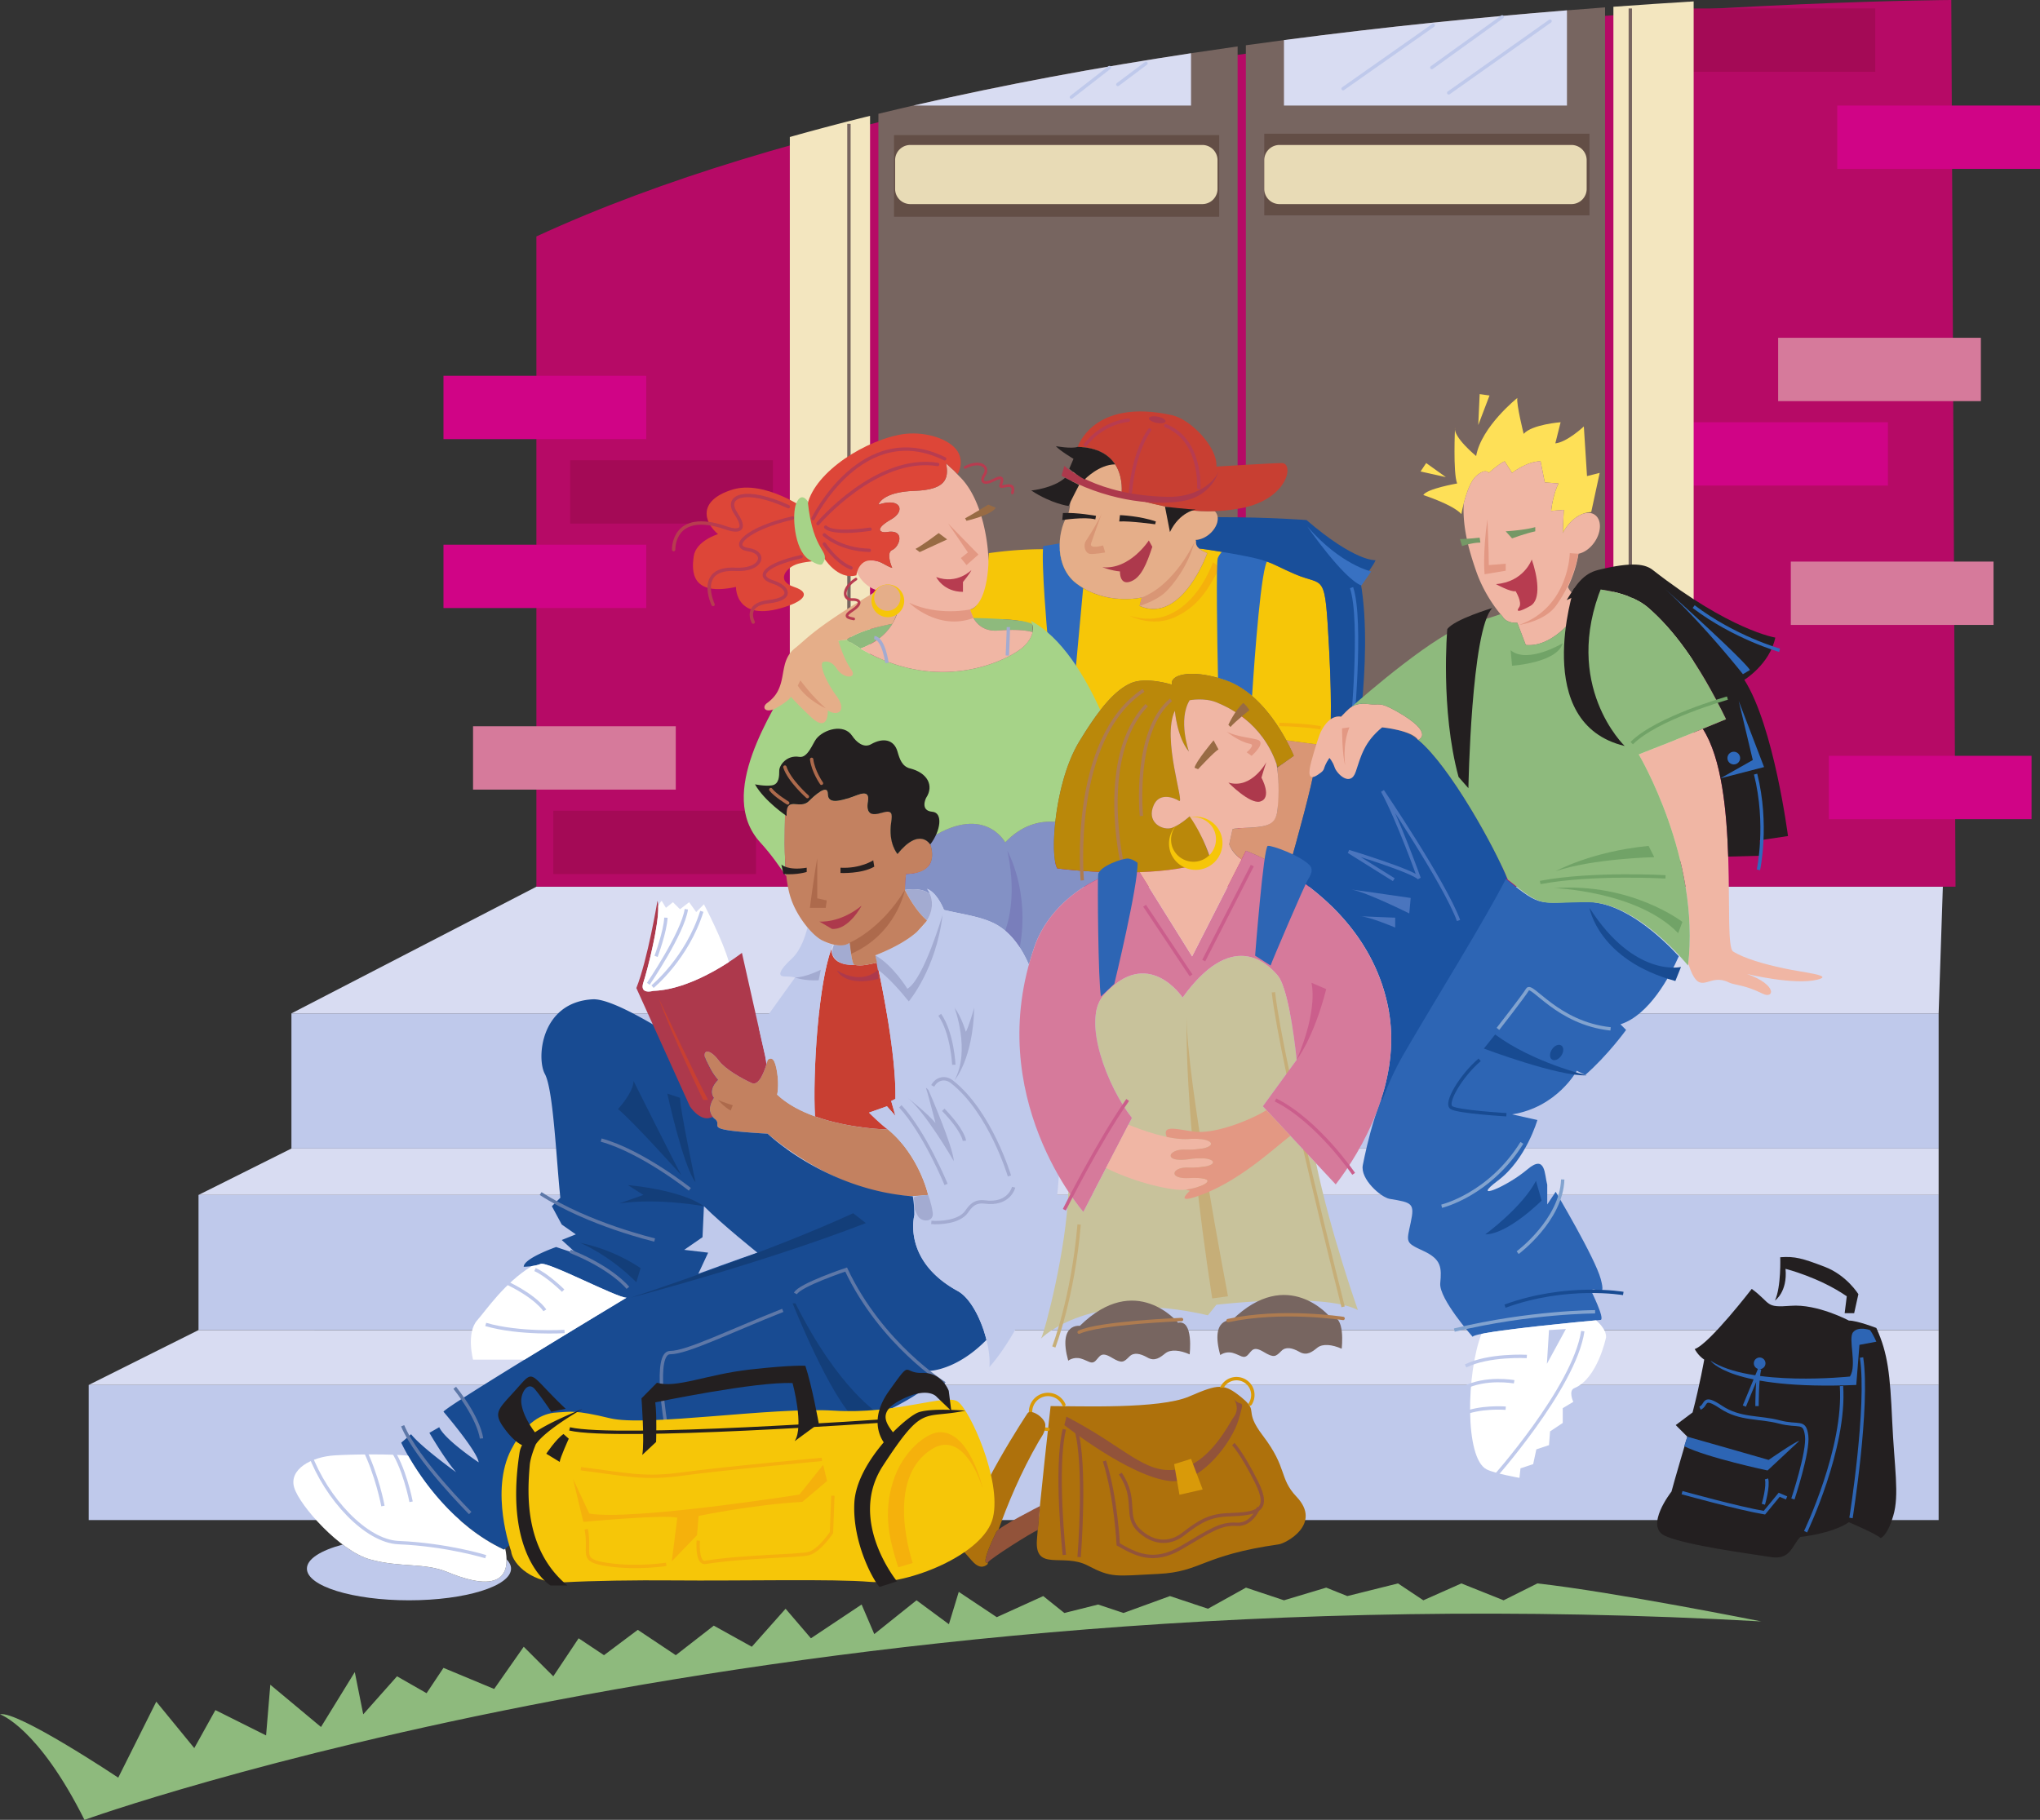 <svg xmlns="http://www.w3.org/2000/svg" width="576" height="513.984"><rect width="100%" height="100%" fill="#333333" stroke="none"/><path fill="#bfc9eb" d="M547.379 324.375H82.285v-38.164H547.38v38.164m-.001 51.277H56.05v-38.164h491.328v38.164m.001 53.664H25.043v-38.164h522.336v38.164"/><path fill="#d8dcf2" d="M151.453 250.434H548.57l-1.191 35.777H82.285l69.168-35.777m-69.168 73.941-26.234 13.113h491.328v-13.113H82.285M56.05 375.652l-31.007 15.5h522.336v-15.5H56.05"/><path fill="#b60a66" d="M552.148 250.434H151.453V66.78C293.367 1.191 550.953 0 550.953 0l1.195 250.434"/><path fill="#d67a9b" d="M562.883 176.496H505.64V158.61h57.242v17.887m-3.577-63.204h-57.242v-17.89h57.242v17.89"/><path fill="#a40a56" d="M529.488 20.273h-57.242V2.387h57.242v17.886"/><path fill="#d00486" d="M576 47.7h-57.242V29.811H576V47.7m-42.934 89.44h-57.242v-17.886h57.242v17.887m40.547 94.214h-57.242v-17.89h57.242v17.89M182.46 124.023h-57.24v-17.886h57.242v17.886m-.002 47.704h-57.24V153.84h57.242v17.887"/><path fill="#a40a56" d="M218.234 147.875h-57.242v-17.887h57.242v17.887"/><path fill="#d67a9b" d="M190.809 223.008h-57.243v-17.89h57.243v17.89"/><path fill="#a40a56" d="M213.465 246.855h-57.242V228.97h57.242v17.886"/><path fill="#f3e6bf" d="M245.664 32.719a718.34 718.34 0 0 0-22.656 5.976v204.586h22.656V32.72"/><path fill="none" stroke="#776560" stroke-width=".95" d="M239.7 34.98v208.301"/><path fill="#f3e6bf" d="M478.21.395c-7.175.437-14.745.937-22.66 1.515v241.371h22.66V.395"/><path fill="none" stroke="#776560" stroke-width=".95" d="M460.32 2.387v248.047"/><path fill="#776560" d="M453.195 2.086C423.015 4.332 388.094 7.71 351.77 12.78v231.99h101.425V2.086"/><path fill="#d8dcf2" d="M362.531 11.324v18.488h79.903V2.918c-24.497 1.977-51.664 4.687-79.903 8.406"/><path fill="none" stroke="#bfc9eb" stroke-linecap="round" stroke-width=".95" d="M404.672 7.156 379.23 25.043M424.148 4.77l-19.875 14.312m33.391-13.117-28.621 20.27"/><path fill="#634e46" d="M448.793 60.82h-91.824V37.766h91.824V60.82"/><path fill="#e8dbb6" d="M448 53.348a4.293 4.293 0 0 1-4.293 4.293h-82.445a4.293 4.293 0 0 1-4.293-4.293v-8.11a4.293 4.293 0 0 1 4.293-4.293h82.445A4.293 4.293 0 0 1 448 45.238v8.11"/><path fill="#776560" d="M349.445 13.11c-33.554 4.742-68.234 10.937-101.425 19.03v211.438h101.425V13.11"/><path fill="#d8dcf2" d="M336.297 15.035c-26.067 3.957-52.594 8.824-78.399 14.777h78.399V15.035"/><path fill="none" stroke="#bfc9eb" stroke-linecap="round" stroke-width=".95" d="m323.578 17.887-7.95 5.965m-2.386-4.77-10.734 8.348"/><path fill="#634e46" d="M344.246 61.219h-91.824V38.16h91.824v23.06"/><path fill="#e8dbb6" d="M343.77 53.348a4.292 4.292 0 0 1-4.29 4.293h-82.449a4.293 4.293 0 0 1-4.293-4.293v-8.11a4.293 4.293 0 0 1 4.293-4.293h82.45a4.292 4.292 0 0 1 4.289 4.293v8.11"/><path fill="#8eba7d" d="M497.29 457.938c-275.478-15.504-473.438 56.046-473.438 56.046C10.73 487.754 0 484.176 0 484.176c4.77-1.196 33.39 17.883 33.39 17.883l10.735-21.461 10.73 13.117 5.965-10.735 14.309 7.157 1.195-14.313 14.309 11.93 9.539-15.504 2.387 11.926 9.539-10.735 8.347 4.77 4.774-7.152 14.308 5.96 8.348-11.925 8.348 8.347 7.156-10.734 7.156 4.77 9.54-7.157 10.734 7.157 10.73-8.344 10.734 5.96 9.54-10.734 7.156 8.348 14.308-9.539 3.578 8.348 11.926-9.543 9.145 6.757 2.781-9.14 10.734 7.152 13.118-5.96 5.96 4.773 9.543-2.387 7.157 2.387 13.117-4.774 10.73 3.578 10.735-5.964 10.73 3.578 11.93-3.578 5.96 2.386 14.31-3.574 7.156 4.766 10.734-4.766 11.926 4.766 9.539-4.766c21.465 2.383 63.203 10.73 63.203 10.73"/><path fill="#231f20" d="M501.168 367.305c1.789-3.875 1.488-12.223 1.488-12.223 4.176-.3 6.262.297 12.524 2.684 6.261 2.382 9.539 7.75 9.539 7.75l-1.192 5.367h-2.683l.597-4.77c-7.754-5.367-17.293-7.754-17.293-7.754.594 6.559-2.98 8.946-2.98 8.946"/><path fill="#231f20" d="M494.61 364.023c5.66 4.176 3.577 5.368 11.03 4.774 7.454-.598 16.395 4.172 16.395 4.172 2.387 0 7.754 2.09 7.754 2.09 3.277 7.152 3.875 13.117 4.473 26.234.593 13.117 2.086 20.871.297 26.832-1.79 5.96-3.579 6.262-3.579 6.262-1.19-1.196-8.945-4.473-8.945-4.473-4.77 3.277-13.715 4.172-13.715 4.172-2.382 2.387-2.68 6.559-8.343 5.668-5.668-.899-23.852-3.281-29.817-5.965-5.96-2.684 1.79-12.523 1.79-12.523.597-2.383 4.472-15.5 4.472-15.5l-3.277-3.282 4.765-3.578c2.09-8.05 3.281-14.906 3.281-14.906-1.789-1.191-2.683-2.98-2.683-2.98 4.176-1.493 16.101-16.997 16.101-16.997"/><path fill="#2d65b4" d="M482.98 384.297c11.329 7.453 39.356 4.473 39.356 4.473 2.086-3.278-.598-10.73.894-12.52 1.489-1.79 4.77-.598 4.77-.598.895 1.192 1.79 3.282 1.79 3.282l-4.77.89-.899 11.328c-35.773 1.493-41.14-6.855-41.14-6.855"/><path fill="#2d65b4" d="M498.484 385.043a1.64 1.64 0 1 1-3.28 0 1.64 1.64 0 0 1 3.28 0"/><path fill="none" stroke="#2d65b4" stroke-width=".95" d="m492.52 397.117 4.324-10.433c-.746 2.382-.746 10.433-.746 10.433m29.515-13.715c2.086 13.715-2.98 45.32-2.98 45.32m-2.683-37.269c1.19 17.59-10.138 41.145-10.138 41.145M480 397.715c2.086-.895.598-3.875 5.96-.297 5.368 3.574 10.735 2.68 16.4 4.172 5.663 1.492 7.156-.598 7.75 3.879.597 4.469-3.876 17.883-3.876 17.883m-1.789-.297-2.086-.89-4.171 5.065c-7.157-1.19-23.258-5.667-23.258-5.667"/><path fill="none" stroke="#2d65b4" stroke-width=".95" d="M498.781 417.688c.598 2.09-.894 7.16-.894 7.16"/><path fill="#2d65b4" d="M475.527 408.445c6.559 3.282 23.551 6.86 23.551 6.86l8.945-8.348c-.894 0-8.644 5.367-8.644 5.367-.895-.3-22.957-6.558-22.957-6.558l-.895 2.68"/><path fill="#ae710c" d="M296.645 397.117c8.05 0 30.707.895 39.054-2.683 8.352-3.579 9.84-3.875 14.91.296 5.067 4.176.297 3.282 5.961 10.739 7.075 9.3 4.473 11.922 9.54 17.289 7.245 7.668-2.981 13.117-5.067 13.418-21.77 3.105-21.766 7.75-33.984 8.344-12.227.597-13.122 1.195-19.98-2.383-6.856-3.578-14.903 1.789-14.31-7.157.598-8.94 3.876-37.863 3.876-37.863"/><path fill="none" stroke="#d99a09" stroke-linecap="round" stroke-width=".95" d="M295.898 403.676a4.92 4.92 0 0 1-4.918-4.918 4.92 4.92 0 0 1 9.41-2.012m44.872-5.289a4.617 4.617 0 0 1 6.398-1.332 4.616 4.616 0 0 1 1.332 6.395"/><path fill="#92533a" d="M301.117 400.098c16.695 8.648 22.063 16.398 31.305 14.91 9.242-1.492 14.746-13.293 15.8-14.61 2.387-2.98-.296-5.964-.296-5.964 2.387 3.875 3.875-.594 1.789 6.558-1.723 5.899-10.363 18.242-19.38 17.297-11.327-1.195-29.815-15.805-29.815-15.805l.597-2.386"/><path fill="none" stroke="#92533a" stroke-width=".95" d="M303.8 403.676c2.981 10.137.895 36.078.895 36.078m-4.175-36.078c-2.68 11.031 0 35.48 0 35.48m11.332-26.535c3.28 10.434 3.875 23.555 3.875 23.555 4.77 2.68 9.84 5.664 17.886.89 8.051-4.765 11.032-6.855 15.504-6.558 4.473.3 6.262-4.77 6.262-4.77"/><path fill="none" stroke="#92533a" stroke-width=".95" d="M316.32 416.2c5.07 7.452.899 11.925 5.368 16.1 3.714 3.462 8.347 4.173 12.523.891 4.55-3.578 7.457-5.18 12.52-5.367 8.05-.297 12.226-.89 8.05-9.242-4.172-8.348-6.558-10.73-6.558-10.73"/><path fill="#d99a09" d="m331.527 413.516 4.77-1.493 3.281 8.649-6.558 1.492-1.493-8.648"/><path fill="#92533a" d="M278.957 441.242c.895-1.191 12.023-8.25 14.11-9.144l.597-6.754s-11.676 5.91-12.324 7.254c-5.067 10.535-2.383 8.644-2.383 8.644"/><path fill="#ae710c" d="M278.957 441.242s-2.684 1.89 2.383-8.644c.074-.153.293-.364.61-.618 2.39-6.718 6.171-16.015 11.417-25.023.75-1.289 1.79-2.387 1.79-4.473s-4.177-4.77-5.071-3.28c0 0-15.266 22.929-18.188 36.073-.593 2.684-.89 1.493 2.387 5.368 2.05 2.421 3.52 2.046 4.55 1.136l.157-.574c-.008.008-.027.023-.035.035"/><path fill="#d99675" d="m350.574 242.7 1.227-2.403s5.164 1.848 11.828 6.008c2.797-9.832 6.879-24.664 7.648-30.055.293-2.043 1.356-3.906 2.95-5.484 0-.07.004-.149 0-.22l-11.028-1.448c1.395 2.57 2.117 4.367 2.117 4.367l-4.718 3.355c.593 2.035.148 11.555.148 11.555-.398 3.973-2.187 5.164-7.754 5.363-2.324.082-3.906.239-4.972.426l-.957 4.324c.875 2 2.23 3.332 3.511 4.211"/><path fill="#f6c608" d="M375.254 182.855c-1.192-21.863-1.192-17.09-9.54-20.668-8.347-3.578-5.964-3.976-23.452-6.757a98.263 98.263 0 0 0-3.715-.516c.594.52 1.433.914 2.32 1.309 0 0-7.152 20.074-19.082 14.906l.602-2.383s-10.14 2.383-18.485-3.976c-3.05-2.325-4.433-5.918-4.675-9.543-6.907-.344-13.762.105-20.024.996 0 0-.941 15.504-5.316 15.902 0 0-.485 1.648.96 2.414 1.153.61 3.758.367 7.188.367 7.156 0 10.14 1.594 12.524 3.18 0 0 4.77 1.422 15.96 22.707 3.133-4.07 5.91-6.54 8.688-7.8 4.371-1.985 11.727.398 11.727.398-.797-2.98 5.879-4.536 15.3-1.192 8.309 2.95 14.082 11.582 16.965 16.899l12.055 1.586s1.191-5.965 0-27.829"/><path fill="none" stroke="#f5b10c" stroke-width=".95" d="M361.191 204.598c8.274.222 11.704.968 11.704.968"/><path fill="#f5b10c" d="M319.008 173.914c16.691 5.168 23.453-15.105 23.453-15.105l1.984 1.39c-3.379 6.36-6.16 11.13-12.718 14.11-6.559 2.984-12.72-.395-12.72-.395"/><path fill="#2f6abc" d="M303.902 164.77c-3.543-2.7-4.832-7.106-4.695-11.29l-4.648.754c-.598 5.168 1.191 25.047 1.191 25.047 2.586 2.383 7.95 9.938 7.95 9.938l2.136-23.16c-.652-.387-1.3-.805-1.934-1.29m42.332 27.431c2.704.956 5.137 2.519 7.293 4.37.735-11.297 2.586-36.664 4.438-38.36 0 0-7.953-3.976-12.524-2.78 0 0-.996.793-1.59 2.183-.492 1.14-.18 23.742.06 33.852.757.215 1.527.45 2.323.734"/><path fill="#194f9a" d="M375.254 182.855c.516 9.477.586 15.957.5 20.27 1.598-1.086 2.879-.691 2.879-.691 1.851-1.766 2.926-3.524 5.922-3.664.86-9.137 1.586-23.036-.356-34.2 0 0 3.977-5.363 4.172-6.36 0 0-5.562.599-19.476-11.327 0 0-9.86-.82-25.094-.82.176 1.515-.676 3.394-2.336 4.792-1.235 1.043-2.649 1.582-3.895 1.63.04.124.133.242.118.359-.098.898.253 1.547.859 2.07 1.281.156 2.527.324 3.715.516 17.488 2.78 15.105 3.18 23.453 6.757 8.348 3.579 8.348-1.195 9.539 20.668"/><path fill="#3871c2" d="M369.094 148.672c9.539 10.93 18.086 12.719 18.086 12.719l-2.785 3.976c-5.165-1.988-15.301-16.695-15.301-16.695"/><path fill="none" stroke="#3871c2" stroke-width=".95" d="M381.613 165.965c3.184 9.539 0 41.34 0 41.34"/><path fill="#e5ae89" d="M337.688 152.844c.015-.117-.079-.235-.118-.36 1.246-.047 2.66-.586 3.895-1.629 2.265-1.91 3.043-4.714 1.73-6.27-.062-.073-.16-.147-.246-.222-9.867.32-18.543-2.37-26.328-4.437 0 0 2.059-12.551-11.098-13.645-4.515 7.024-2.261 16.164-4.207 19.406-2.98 4.97-3.437 14.497 2.586 19.083 8.344 6.359 18.485 3.976 18.485 3.976l-.602 2.383c11.93 5.168 19.082-14.906 19.082-14.906-1.789-.793-3.375-1.59-3.18-3.38"/><path fill="#231f20" d="m316.227 145.488-.204 1.793c2.985-.199 10.137.793 10.137.793l.2-.793c-4.575-1.594-10.133-1.793-10.133-1.793m-6.961 1.196c-2.98-.797-9.34.199-9.34.199l.195-1.988c3.977-.2 9.344.792 9.344.792l-.2.997"/><path fill="#d99675" d="M311.055 145.094c-.993 2.187-3.18 5.761-4.371 7.55-1.016 1.528-.2 3.579.996 3.778 1.187.2 4.37-.399 4.37-.399l-.597-1.984s-3.973 1.191-3.379-.598c.906-2.718 2.98-8.347 2.98-8.347"/><path fill="#ad394c" d="M311.254 160.2c7.754.792 13.117-7.555 13.117-7.555l.992 1.789c-1.59 4.773-3.082 8.554-5.96 9.738-3.38 1.394-3.176-2.781-3.176-2.781-2.387-.2-4.973-1.192-4.973-1.192"/><path fill="#d99675" d="M322.387 168.746c9.34-3.578 14.902-15.703 14.902-15.703-1.785 6.758-6.117 12.254-8.348 14.312-2.582 2.383-7.156 3.774-7.156 3.774l.602-2.383"/><path fill="#c83f32" d="M304.297 126.21c14.508.4 12.324 13.716 12.324 13.716 9.738 2.586 20.871 6.16 33.988 3.578 13.118-2.586 14.844-12.723 11.329-12.723-2.583 0-18.485.996-18.485.996.399-5.367-7.156-13.316-12.52-14.511-22.28-4.95-26.636 8.945-26.636 8.945"/><path fill="#ad394c" d="M329.098 119.008c-.094.484-1.215.68-2.508.43-1.293-.25-2.27-.844-2.176-1.329.094-.484 1.219-.675 2.512-.43 1.297.25 2.265.844 2.172 1.329"/><path fill="none" stroke="#b73c50" stroke-linecap="round" stroke-width=".95" d="M318.61 118.656c-7.95.996-12.126 6.957-12.126 6.957m18.086-4.172c-4.77 6.957-5.363 17.493-5.363 17.493m9.938-18.684c10.132 3.973 9.34 17.488 9.34 17.488"/><path fill="#ad394c" d="M299.727 134.36c11.527 6.558 25.03 8.683 34.187 7.156 8.348-1.391 10.137-8.348 10.137-8.348-1.395 3.379-6.563 7.305-14.313 7.156-20.472-.398-29.218-8.746-29.218-8.746l-.793 2.781"/><path fill="#231f20" d="M300.719 134.957c-3.38 2.98-9.54 3.578-9.54 3.578 5.762 3.778 10.536 4.371 10.536 4.371.195-.593 2.98-5.96 2.98-5.96l-3.976-1.989m5.531.461c-1.527-.84-3.004-1.844-4.34-3.043l1.195-2.785s-3.976-2.383-4.968-3.578c0 0 4.37.797 6.16.199 5.762.156 8.89 2.352 10.57 4.941-4.605.028-8.617 4.266-8.617 4.266m22.691 7.687 1.395 7.157c2.781-5.766 7.351-6.364 7.351-6.364-1.988 0-8.746-.793-8.746-.793"/><path fill="#8391c5" d="M298.535 245.266c-1.004-1.637-1.258-6.856-.57-13.137-4.543-.395-9.563.976-14.14 5.785 0 0-6.106-11.488-22.223-.465.707.469 1.054 1.059 1.054 1.059s1.117 2.758.074 5.144c-1.043 2.387-4.77 3.203-6.863 3.16-.195-.004-.289 1.907-.289 1.907s-.074 1.937-.074 2.613c3.152-.469 5.758-.055 7.129 1.293-.395-1.012-.867-1.594-.867-1.594 2.98 1.192 4.765 5.961 4.765 5.961 5.07 1.192 9.84 1.79 13.715 3.578 4.723 2.184 7.961 6.59 10.274 11.914a75.35 75.35 0 0 1 1.656-5.351c3.011-8.54 10.902-16.64 22.047-20.59-.012-.055-.036-.113-.047-.168-8.774-.191-15.64-1.11-15.64-1.11"/><path fill="#797ebb" d="M283.844 262.875c1.558 1.309 2.91 2.914 4.09 4.723 2.949-15.977-3.512-27.301-3.512-27.301 2.258 10.316 1.027 17.84-.578 22.578"/><path fill="#8eba7d" d="M251.98 176.168c-5.324.969-9.953 2.422-12.984 4.504h.11c1.3.922 2.597 1.742 3.882 2.504 4.692-1.762 7.414-4.395 8.992-7.008m39.454.059c-.782-.38-1.926-.72-3.633-.922-3.528-.418-8.047-.707-12.953-.766 1.238 2.176 3.46 3.844 6.992 3.547 3.02-.25 6.996-.34 9.707.434l-.113-2.293"/><path fill="#a6d388" d="M304.695 209.488c2.172-3.59 4.14-6.531 5.993-8.914-4.231-9.347-10.895-20.699-19.708-25.27 0 0 2.364 3.005-1.789 7.157-3.578 3.578-25.64 15.504-50.086-1.79 0 0-10.136 0-15.503 10.138-5.368 10.136-21.465 33.39-8.946 47.105 3.39 3.711 5.43 6.895 7.375 9.57-.672-5.828-.418-12.527-.379-17.343.286.199.457.32.457.32-.296-5.965 3.7-1.61 6.262-4.176 1.492-1.488 5.367-5.066 5.367-2.086s3.282 2.086 6.86.895c1.789-.598 5.066-2.387 4.468 1.191-.593 3.578.895 4.176 3.875 3.281 2.985-.894 3.067.145 2.688 2.684-.899 5.96 1.785 8.941 1.785 8.941 4.125-5.101 6.824-4.648 8.188-3.742 16.117-11.023 22.222.465 22.222.465 4.578-4.809 9.598-6.184 14.14-5.789.813-7.438 2.946-16.367 6.731-22.637"/><path fill="#f0b6a4" d="M281.84 178.086c-4.774.398-7.156-2.781-7.953-5.961 0 0 4.375-.398 5.168-12.324.293-4.38-1.192-18.285-7.95-25.043a57.948 57.948 0 0 1-1.812-1.906l-2.164-1.97c.894 4.473-.297 7.454-8.942 7.75-9.257.321-10.136 3.88-10.136 3.88 6.261-2.09 7.75 1.785 3.578 4.172-5.027 2.87-2.984 3.875-1.195 3.578 5.293-.883 3.578 4.172 1.492 5.07-1.918.82 0 5.066 0 5.066-1.848-.527-3.14-2.011-5.555-2.117.008.012.012.024.02.035-.036-.011-.067-.02-.098-.035a6.738 6.738 0 0 0-.926.028c-2.113.234-3.008 2.09-3.363 3.246.394 1.144 1.25 2.37 2.46 3.406 2.427 2.062 5.372 2.582 6.583 1.164.152-.184.27-.39.355-.617.942.89 1.844 1.531 2.61 1.848 0 0 1.625 11.062-11.024 15.82 22.86 13.523 42.817 2.672 46.203-.715 1.493-1.492 2.137-2.832 2.356-3.941-2.711-.774-6.688-.684-9.707-.434"/><path fill="#e39883" d="M256.695 170.234c8.348 3.88 17.192 1.891 17.192 1.891l.96 2.414c-10.1 3.746-18.152-4.305-18.152-4.305"/><path fill="#986b44" d="M258.484 155.031c1.79-.894 6.559-4.472 6.559-4.472l2.387 1.789-7.754 3.578-1.192-.895m14.012-8.644c1.192-.598 6.559-3.875 6.559-3.875l2.09.89c-1.196 2.086-8.25 3.68-8.25 3.68l-.399-.695"/><path fill="#e39883" d="m267.727 147.875 8.546 8.746-3.378 2.98-1.59-1.988 1.984-1.59-5.562-8.148"/><path fill="#b73c50" d="M264.348 162.98c5.96 2.188 9.937-1.988 9.937-1.988-.398.996-2.387 3.383-2.387 3.383v2.781c-5.562 0-7.55-4.176-7.55-4.176"/><path fill="none" stroke="#b73c50" stroke-linecap="round" stroke-width=".76" d="M272.477 132.008c4.406-2.242 6.886-.102 5.543 1.972-1.34 2.07-.329 3.07 2.675 1.54 3.008-1.532 2.215.386 1.825 1.593-.395 1.211 4.41-1.742 3.335 2.09"/><path fill="#dd4638" d="M241.79 162.484c-5.368 1.493-9.243-5.066-9.243-5.066-2.387 1.488-3.8.871-7.156 1.789-3.282.89-6.559 4.77-1.192 6.559 5.367 1.789 1.75 4.066-.894 5.066-15.801 5.965-15.504-5.066-15.504-5.066-12.762 2.78-12.524-4.473-11.926-8.649.629-4.394 6.855-6.262 6.855-6.262-3.875-3.277-5.921-9.359 3.88-12.52 9.242-2.98 21.167 5.665 21.167 5.665.594-8.945 14.137-18.684 25.938-21.168 5.664-1.191 12.223.3 15.504 3.281 3.754 3.414 1.191 7.75 1.191 7.75l-3.281-2.98c.894 4.472-.297 7.453-8.941 7.75-9.258.32-10.137 3.879-10.137 3.879 6.262-2.09 7.75 1.785 3.578 4.172-5.027 2.87-2.984 3.875-1.195 3.578 5.293-.883 3.578 4.172 1.492 5.07-1.918.82 0 5.066 0 5.066-2.086-.597-3.461-2.425-6.559-2.09-3.097.34-3.578 4.176-3.578 4.176"/><path fill="none" stroke="#b73c50" stroke-linecap="round" stroke-width=".95" d="M223.8 146.285c-12.917 2.98-17.886 8.149-12.523 8.945 5.368.793 3.977 5.961-3.578 5.567-11.363-.598-6.36 9.937-6.36 9.937m24.849-13.515c-9.743 2.183-13.153 5.5-7.954 7.156 4.375 1.39 5.965 4.77-1.191 5.563-7.156.796-4.371 5.761-4.371 5.761m9.938-32.594c-12.126-5.566-18.114-3.02-14.91 1.79 4.773 7.156-2.782 4.171-2.782 4.171-15.106-5.164-14.707 6.164-14.707 6.164m76.519-25.64c-23.253-11.527-37.164 16.894-37.164 16.894"/><path fill="none" stroke="#b73c50" stroke-linecap="round" stroke-width=".95" d="M264.746 131.18c-17.293-2.782-33.793 16.695-33.793 16.695m14.711 1.59c-11.133 1.59-12.52-.598-12.52-.598m12.321 6.563c-8.348-.2-12.719-4.375-12.719-4.375m7.551 9.343c-4.172-1.59-7.55-6.757-7.55-6.757"/><path fill="#a6d388" d="M228.074 141.613c1.492 14.907 6.7 13.805 4.172 17.594-.594.89-2.98-.598-3.875-1.195-4.223-2.817-4.773-12.926-3.574-15.801 1.488-3.578 3.277-.598 3.277-.598"/><path fill="none" stroke="#a3abd1" stroke-width=".95" d="M246.855 180.074c2.684.301 3.579 7.156 3.579 7.156m34.285-10.136c0 1.492-.297 8.05-.297 8.05"/><path fill="#e5ae89" d="m236.719 180.969 2.277-.297c3.707-2.547 9.133-3.688 12.984-4.504 2.395-4.29 2.032-8.813 2.032-8.813-.766-.316-1.668-.957-2.61-1.847a2.155 2.155 0 0 1-.355.617c-.676.79-1.895.96-3.254.613-18.027 10.75-19.7 13.469-23.297 16.317-3.578 2.832-2.965 6.812-4.176 10.433-.593 1.79-1.488 3.43-3.722 5.07-1.703 1.247-.45 3.13 2.68 1.344 3.734-2.136 4.027-3.132 4.027-3.132 1.937 2.238 5.789 5.867 6.261 6.261 4.47 3.727 4.172-2.386 4.172-2.386 2.684 1.789 5.621.242 2.387-4.172-3.281-4.473-4.965-9.266-3.578-9.54.742-.152 2.273-.3 3.726 1.934 1.938 2.985 5.961 2.836 4.024.153-2.129-2.954-3.578-8.051-3.578-8.051"/><path fill="#d99675" d="m225.988 192.148-.746 1.493c2.684 4.171 7.903 6.41 7.903 6.41-4.176-3.727-7.157-7.903-7.157-7.903"/><path fill="#f6c608" d="M255.305 169.688a4.62 4.62 0 0 1-4.621 4.62 4.62 4.62 0 1 1 4.62-4.62"/><path fill="#e5ae89" d="M254.23 168.824a3.698 3.698 0 1 1-7.396.002 3.698 3.698 0 0 1 7.396-.002"/><path fill="none" stroke="#b73c50" stroke-linecap="round" stroke-width=".76" d="M241.68 163.559c-4.157 2.68-3.551 5.902-1.082 5.785 2.464-.121 2.816 1.258-.016 3.086-2.836 1.828-.781 2.11.465 2.375"/><path fill="#c83f32" d="M234.813 267.848c-3.891 10.18-5.348 36.234-4.696 47.453 9.852 3.547 20.613 3.707 20.613 3.707-1.789-1.196-5.363-4.774-5.363-4.774l5.067-1.789 2.386 2.688-1.191-4.176 1.191-.598c.246-12.37-3.812-32.12-5.207-38.484-2.246.473-4.258 1.066-6.422.621-7.254.2-6.379-4.648-6.379-4.648"/><path fill="#ad394c" d="M236.324 274.086c7.551 4.375 11.528-.195 11.528-.195l.199 2.582c-9.738 2.382-11.727-2.387-11.727-2.387"/><path fill="#c38160" d="M250.73 319.008c8.946 7.453 11.333 18.48 11.333 18.48-22.364 2.985-45.317-17.293-45.317-17.293-19.68-1.187-12.191-2-14.906-4.172-2.985-2.382-.3-5.96-.3-5.96-1.786-2.387 1.19-5.07 1.19-5.07-1.488-1.786-1.789-2.384-3.277-5.364-1.492-2.984.602-3.973 3.578 0 1.79 2.387 6.559 5.066 9.242 6.262 2.684 1.191 4.473-6.563 4.473-6.563 1.191-.894 2.086-.297 2.684 3.578.593 3.875 0 6.262 0 6.262 10.136 9.539 31.3 9.84 31.3 9.84"/><path fill="#ad6a4c" d="M202.73 310.656c1.196.598 4.176 1.492 4.176 1.492l-.594 1.493c-1.792-.899-3.582-2.985-3.582-2.985"/><path fill="#184b92" d="M216.746 320.195c-19.68-1.187-12.191-2-14.906-4.172-2.985-2.382-.3-5.96-.3-5.96-1.786-2.387 1.19-5.07 1.19-5.07-1.488-1.786-1.789-2.384-3.277-5.364a5.498 5.498 0 0 1-.36-.906c-11.558-7.832-26.1-16.79-31.738-16.489-14.71.797-15.902 16.7-13.515 21.07 2.383 4.372 3.18 23.454 4.37 34.981l-2.386 2.387 2.785 5.168 3.977 2.781-3.977 1.59 4.371 3.977-5.96-1.989s-9.145 3.18-9.145 5.567c0 0 2.781 0 4.77-.797 1.988-.793 21.464 9.539 24.25 9.539 0 0-50.883 30.61-51.676 32.199 0 0 9.539 11.133 9.937 14.309 0 0-9.543-6.36-11.133-9.934l-2.78 1.59s4.37 7.55 7.554 11.129c0 0-9.942-7.156-12.723-10.735l-2.781 2.391s9.539 21.063 29.02 30.211c0 0 21.859-18.29 23.054-19.484 1.192-1.192 70.36-6.36 96.594-26.63 2.11-1.632 1.988-2.784.398-4.374 0 0 7.602-.032 16.168-8.758-1.433-5.754-4.496-11.82-8.117-13.8-15.8-8.65-12.223-21.47-12.223-21.47 0-1.714.043-3.43-.25-5.265-24.648-1.739-41.19-17.692-41.19-17.692"/><path fill="#bfc9eb" d="M198.758 340.672c5.168 5.168 15.105 13.117 15.105 13.117-4.77 1.59-16.695 5.965-16.695 5.965l2.781-5.965-6.758-.797 5.168-3.574.399-8.746"/><path fill="#133e79" d="M192.398 331.926c-.796-1.196-13.515-26.633-13.515-26.633 0 3.18-4.375 7.95-4.375 7.95 4.375 3.577 17.89 18.683 17.89 18.683m-3.976-23.059 3.578 1.195c0 3.18 4.371 23.852 4.371 23.852-3.574-4.773-7.95-25.047-7.95-25.047m10.337 31.805c-6.758-4.77-21.469-5.965-21.469-5.965l4.375 2.781-6.758 2.387c11.13-1.59 23.852.797 23.852.797"/><path fill="none" stroke="#5e78a8" stroke-width=".95" d="M169.738 321.988c11.528 3.18 25.043 13.914 25.043 13.914m-42.136 1.192c13.515 8.746 32.199 13.117 32.199 13.117"/><path fill="#133e79" d="M163.777 351.008c9.938 1.984 17.09 7.156 17.09 7.156l-1.191 3.973c-7.95-7.95-15.899-11.13-15.899-11.13"/><path fill="none" stroke="#5e78a8" stroke-width=".95" d="M160.992 353.39c11.926 4.774 16.297 10.337 16.297 10.337"/><path fill="#133e79" d="M178.086 366.508s36.57-9.54 66.387-21.067l-3.578-2.785c-25.043 11.531-62.81 23.852-62.81 23.852m46.513 1.59c12.32 24.644 23.847 31.406 23.847 31.406l-6.36 1.988c-7.554-6.363-18.284-33.394-18.284-33.394"/><path fill="none" stroke="#5e78a8" stroke-width=".95" d="M224.598 365.316c1.191-2.382 14.308-6.757 14.308-6.757 9.938 21.07 27.824 32.199 27.824 32.199m-45.71-20.672c-15.106 5.965-27.032 11.926-31.801 11.926-4.774 0-1.196 20.273-1.196 20.273m-74.335.399c3.976 9.539 19.082 24.644 19.082 24.644m-4.372-35.378c7.153 9.144 7.551 14.312 7.551 14.312"/><path fill="#bfc9eb" d="M143.031 440.398c.098 4.766-2.652 9.38-16.62 3.625-6.759-2.785-13.118-1.191-21.864-3.578-2.453-.668-5.149-2.226-7.781-4.215-6.184 1.641-10.11 4.079-10.11 6.801 0 4.942 12.906 8.942 28.82 8.942 15.919 0 28.82-4 28.82-8.942 0-.918-.444-1.797-1.265-2.633"/><path fill="#fff" d="M142.313 437.668c-14.45-6.785-23.422-20.113-27.098-26.555-4.742-.468-14.914-.418-20.606-.082-6.757.399-13.12 3.973-11.53 9.145 1.593 5.168 12.995 17.96 21.468 20.27 8.746 2.386 15.105.792 21.863 3.577 17.004 7.004 17.387-1.359 16.242-6.644-.215.18-.34.289-.34.289"/><path fill="none" stroke="#bfc9eb" stroke-width=".95" d="M87.453 410.633c4.77 12.719 15.902 24.644 25.043 25.043 13.906.601 24.649 3.976 24.649 3.976"/><path fill="none" stroke="#bfc9eb" stroke-width=".95" d="M102.559 408.645c3.976 7.953 5.566 16.699 5.566 16.699m1.988-16.699c3.973 5.168 5.961 15.503 5.961 15.503"/><path fill="#fff" d="M148.113 384c13.825-8.492 28.782-17.492 28.782-17.492-2.786 0-22.262-10.332-24.25-9.54-.786.313-1.696.505-2.508.618-7.782 4.8-12.848 12.434-15.38 15.281-3.179 3.578-1.19 11.133-1.19 11.133h14.546"/><path fill="none" stroke="#bfc9eb" stroke-width=".95" d="M141.914 361.738c9.54 4.375 11.926 8.348 11.926 8.348m-2.785-11.527c3.578 1.59 7.953 5.96 7.953 5.96m-21.863 9.543c9.539 2.782 22.257 1.989 22.257 1.989"/><path fill="#ad394c" d="M201.54 310.063c-1.786-2.387 1.19-5.07 1.19-5.07-1.488-1.786-1.789-2.384-3.277-5.364-1.492-2.984.602-3.973 3.578 0 1.79 2.387 6.559 5.066 9.242 6.262 2.09.925 3.637-3.57 4.215-5.598-2.383-10.656-5.761-25.742-7-31.176 0 0-13.117 10.336-25.043 10.735 0 0-3.972 1.191-2.78-2.383 1.19-3.578 5.167-19.082 3.976-23.059 0 0-2.786 16.695-5.965 24.649l15.105 33.386s2.785 4.375 5.965 3.184c.152-.059.332-.117.512-.172-1.996-2.348.281-5.394.281-5.394"/><path fill="#c83f32" d="M186.035 282.04c3.38 9.737 12.524 28.616 12.524 28.616h1.39c-2.781-4.969-13.914-28.617-13.914-28.617"/><path fill="#fff" d="M181.664 277.469c-1.191 3.574 2.781 2.383 2.781 2.383 8.043-.27 16.618-5.051 21.356-8.141-1.696-6.184-7.043-16.309-7.043-16.309l-2.188 2.188-1.984-2.781-2.586 1.988-1.988-1.988-1.989 1.59-1.191-1.989s-.539.438-.984 1.54c.207 5.456-3.114 18.3-4.184 21.519"/><path fill="none" stroke="#bfc9eb" stroke-width=".95" d="M198.16 257.39c-4.172 13.32-13.914 21.266-13.914 21.266m9.544-21.859c-.993 6.758-10.735 21.066-10.735 21.066m4.968-18.683c-.199 3.976-2.78 10.93-2.78 10.93"/><path fill="#bfc9eb" d="M297.242 303.207c-2.086-12.227-3.555-36.434-16.996-42.637-3.875-1.789-8.644-2.386-13.715-3.578 0 0-1.785-4.77-4.765-5.96 0 0 8.046 9.835-14.614 18.78 0 0 5.965 25.641 5.668 40.547l-1.191.598 1.191 4.176-2.386-2.688-5.067 1.79s3.574 3.578 5.363 4.773c.082.05.168.133.262.23 8.723 7.45 11.07 18.25 11.07 18.25a34.507 34.507 0 0 1-4.347.297c.297 1.836.473 3.653.473 5.367 0 0-3.579 12.82 12.222 21.47 5.387 2.944 9.54 14.905 8.945 21.468 0 0 27.118-28.817 17.887-82.883"/><path fill="#a3abd1" d="M262.063 337.488c-4.348.297-4.075.797-4.075.797.598 3.184-.445 2.219 1.192 5.168.996 1.79 4.57 1.79 4.175-.992-.398-2.781-1.293-4.973-1.293-4.973"/><path fill="none" stroke="#a3abd1" stroke-width=".95" d="M262.957 345.242c2.184.2 7.813-.008 9.938-2.98.992-1.395 2.183-3.18 5.167-2.785 6.942.93 8.149-4.172 8.149-4.172"/><path fill="#a3abd1" d="M255.8 309.668c5.169 3.773 13.516 18.281 13.516 18.281-.199-4.176-7.156-20.074-7.156-20.074s-.992-1.191-.598-.2c.399.997 2.586 9.544 2.586 9.544-1.988-2.586-8.347-7.551-8.347-7.551"/><path fill="none" stroke="#a3abd1" stroke-width=".95" d="M254.21 312.445c6.958 7.555 12.919 22.067 12.919 22.067m-.793-21.071c5.762 5.961 5.96 8.743 5.96 8.743m-8.941-15.5c1.192-2.188 3.579-2.586 5.368-1.196 10.886 8.477 16.297 26.637 16.297 26.637"/><path fill="#a3abd1" d="M269.516 284.621c1.988 2.586 3.18 6.758 3.18 6.758.593-.598 2.382-6.758 2.382-6.758-.394 14.707-5.562 20.473-5.562 20.473 4.57-8.352 0-20.473 0-20.473"/><path fill="none" stroke="#a3abd1" stroke-width=".95" d="M265.34 286.605c3.578 5.172 3.976 14.118 3.976 14.118"/><path fill="#bfc9eb" d="m235.23 266.832-.054-.05c-.84-.173-1.805-.52-2.93-1.141-1.184-.66-2.719-2.016-4.215-3.79-.566 2.294-1.902 6.54-4.43 8.86-3.578 3.277-4.171 5.062-2.085 5.062 2.086 0 2.98.301 2.98.301s-5.516 7.696-10.238 14.258c.777 3.461 1.105 4.738 1.793 7.805-.031.113.37 2.383.336 2.508.23-.77.36-1.317.36-1.317 1.19-.894 2.085-.297 2.683 3.578.593 3.875 0 6.262 0 6.262 2.906 2.738 6.722 4.71 10.687 6.137-.676-11.618.906-39.13 5.113-48.473"/><path fill="#a3abd1" d="M241.191 272.496s-.671 0-1.265-6.262c0 0-1.27 1.043-4.492.594-.614 1.695-.653 2.39-.13 3.281 1.676 2.88 5.887 2.387 5.887 2.387m14.313-21.164c.008.012 2.668 5.625 6.226 8.613 1.942-3.097 1.524-5.738.903-7.32-1.367-1.348-3.973-1.762-7.13-1.293m-8.351 18.481c5.07 2.882 9.047 9.445 9.047 9.445 4.57-2.586 9.938-20.871 9.938-20.871-1.79 15.3-9.54 24.445-9.54 24.445-5.566-6.957-8.745-8.941-8.745-8.941l-.7-4.079m-22.656 6.262c2.883 0 7.258-2.183 7.258-2.183l-.598 2.976c-4.176.2-6.66-.793-6.66-.793"/><path fill="#c38160" d="M262.656 238.508s-2.98-5.067-9.242 2.683c0 0-2.684-2.98-1.785-8.941.379-2.54.297-3.578-2.688-2.684-2.98.895-4.468.297-3.875-3.28.598-3.579-2.68-1.79-4.468-1.192-3.578 1.191-6.86 2.086-6.86-.895 0-2.98-3.875.598-5.367 2.086-2.562 2.567-6.558-1.789-6.262 4.176 0 0-.171-.121-.457-.32-.05 6.683-.535 17.011 1.653 23.574 1.789 5.367 6.175 10.594 8.941 11.926 5.594 2.68 7.68.593 7.68.593.594 6.262 1.265 6.262 1.265 6.262 2.164.445 4.176-.148 6.422-.621-.285-1.305-.46-2.063-.46-2.063 5.574-2.199 9.28-4.449 11.714-6.597a62.848 62.848 0 0 0 2.598-2.88c.09-.128.183-.26.265-.39-3.558-2.988-6.226-8.613-6.226-8.613.148-.746-.074-1.941.363-4.52 1.5-.03 2.785-.117 4.332-.773 4.688-1.992 2.457-7.531 2.457-7.531"/><path fill="#ad6a4c" d="M255.504 251.332c-6.86 11.324-15.578 14.902-15.578 14.902l.445 3.133c12.82-5.668 15.133-18.035 15.133-18.035"/><path fill="#231f20" d="M227.777 245.066c-5.367.895-7.156-.89-7.156-.89l.598 2.68c3.875.3 6.558-.594 6.558-.594v-1.196m9.539 0c5.664.301 9.243-2.086 9.243-2.086l.296 1.79c-3.578 2.085-9.539 1.789-9.539 1.789v-1.493"/><path fill="#ad394c" d="M243.277 255.8c-6.257 5.067-11.922 4.473-11.922 4.473l3.575 2.086c4.77.297 8.347-6.558 8.347-6.558"/><path fill="#ad6a4c" d="M230.758 242.387c-.895 4.77-2.086 14.011-2.086 14.011h4.473l.296-2.086-2.683-.597v-11.328"/><path fill="#231f20" d="M253.414 241.191c6.262-7.75 9.242-2.683 9.242-2.683 2.985-3.875 3.63-8.988.598-9.242-3.578-.297-1.79-3.875-1.79-3.875 2.388-3.579.302-7.157-4.472-8.348-2.312-.578-2.98-2.684-3.578-4.77-.98-3.441-4.086-4.007-7.453-2.086-2.086 1.192-4.172-.597-5.363-2.386-2.352-3.528-8.051-1.79-10.137.894-.988 1.27-2.402 5.465-4.773 5.07-3.579-.597-5.665 2.383-5.665 3.876 0 1.488 0 3.875-2.085 4.172-2.086.296-4.77-.297-4.77-.297 2.684 4.77 8.941 8.945 8.941 8.945-.296-5.965 3.7-1.61 6.262-4.176 1.492-1.488 5.367-5.066 5.367-2.086s3.282 2.086 6.86.895c1.789-.598 5.066-2.387 4.468 1.191-.593 3.578.895 4.176 3.875 3.281 2.985-.894 3.067.145 2.688 2.684-.899 5.96 1.785 8.941 1.785 8.941"/><path fill="none" stroke="#ad6a4c" stroke-linecap="round" stroke-width=".95" d="M221.613 216.645c1.196 3.777 6.36 8.347 6.36 8.347m1.195-10.532c.398 3.38 2.781 6.759 2.781 6.759m-14.309 1.789c1.192 1.59 4.77 3.773 4.77 3.773"/><path fill="#fee057" d="m417.79 111.305 2.78.394-3.18 8.352zm-15.106 19.476-1.59 2.387 7.152 1.59zm0 0"/><path fill="#fee057" d="M412.621 145.191c-2.387-2.68-10.734-5.367-10.734-5.367.894-1.785 9.543-3.277 9.543-3.277-1.196-2.98-.598-15.8-.598-15.8-.598 2.683 5.961 8.05 5.961 8.05 1.492-8.352 11.629-16.399 11.629-16.399-.3 1.79 1.789 10.137 1.789 10.137 2.387-2.683 10.434-3.281 10.434-3.281l-1.493 5.965c3.282-.301 8.051-4.774 8.051-4.774l.895 14.016 3.578-.895-2.383 11.032c-5.367.297-8.05 5.96-8.05 5.96l.296-6.558-3.578.297c.598-5.067 2.09-7.75 2.09-7.75l-3.88-.297-1.19-5.965c-3.876 0-8.047 3.281-8.047 3.281l-2.09-3.28c-1.489.597-4.473 3.28-4.473 3.28s-.89-1.492-3.578.895c-2.684 2.383-4.172 10.73-4.172 10.73"/><path fill="#f0b6a4" d="M450.285 145.387c-1.375-.95-3.363-.59-5.125.699a.137.137 0 0 1-.008-.043c-2.601 1.77-3.91 4.516-3.91 4.516l.297-6.559-3.578.297c.597-5.067 2.09-7.75 2.09-7.75l-3.88-.297-1.19-5.965c-3.876 0-8.048 3.281-8.048 3.281l-2.09-3.28c-1.488.597-4.472 3.28-4.472 3.28s-.89-1.492-3.578.895c-1.649 1.465-2.844 5.176-3.524 7.82-.316 6.922 1.52 13.215 3.524 19.012 2.687 7.75 7.453 12.82 7.453 12.82 1.195 2.086 4.176 1.785 4.176 1.785l2.386 6.266c9.243.89 16.696-11.93 16.696-11.93-4.473-2.68-4.774-4.468-4.774-4.468 1.711-3.704 2.567-6.825 2.95-9.368 1.585-.312 3.292-1.476 4.53-3.28 2.012-2.915 2.044-6.38.075-7.731"/><path fill="#759866" d="M412.223 152.25c1.988 0 5.566-.398 5.566-.398l.2 1.39c-2.387 0-5.169.992-5.169.992l-.597-1.984m12.917-2.187c5.965-.399 8.348-1.196 8.348-1.196v1.196c-2.781.593-6.554 1.988-6.554 1.988l-1.793-1.988"/><path fill="#e39883" d="M419.977 146.684c-1.391 9.539-.797 15.504-.797 15.504l5.96-.997v-1.984l-4.769.395c0-4.172-.394-12.918-.394-12.918"/><path fill="#b73c50" d="M422.36 164.969c7.949-.594 10.136-6.957 10.136-6.957 1.59 4.574 2.781 11.332-.398 13.117-3.18 1.789-4.164 1.781-3.18.398.996-1.39-.992-4.57-.992-4.57-1.196.395-5.567-1.988-5.567-1.988"/><path fill="#e39883" d="M428.918 176.496c14.113-4.969 14.312-20.273 14.312-20.273l2.45.175c-1.457 7.18-4.133 11.524-6.227 14.536-3.183 4.57-10.535 5.562-10.535 5.562"/><path fill="#f0b6a4" d="M503.648 273.488c-5.562-1.191-11.128-2.777-14.308-4.765-3.059-1.914 2.324-46.051-8.55-62.883-5.083 2.082-12.224 4.973-18.083 7.226 0 0 17.273 29.067 13.969 59.082.48 1.387.87 2.399 1.137 2.934 2.785 5.563 4.988-.285 10.335 2.387 1.59.793 4.364.59 9.54 3.176 3.18 1.59 4.375-2.383-4.372-5.563 0 0 13.22 3.254 19.875 1.59 4.77-1.195-3.976-1.988-9.543-3.184"/><path fill="#2d65b4" d="M474.02 270.07c-4.536-4.925-15.387-15.363-26.02-15.363-13.914 0-12.32 1.988-22.66-6.36-.152-.12-.309-.257-.461-.382-6.293 12.308-19.27 32.996-28.953 49.676-7.156 12.324-10.028 25.886-11.13 31.406-.796 3.969 5.165 9.14 7.552 9.539 6.382 1.062 7.156 1.191 5.96 6.758-1.19 5.562-1.59 5.562 3.579 7.949 5.168 2.387 5.168 4.77 4.77 9.14-.395 4.376 9.144 15.11 9.144 15.11.797-1.594 36.176-4.773 36.176-4.773 1.191-.399-2.786-8.344-2.786-8.344 1.59-1.196 4.371 2.781 2.786-3.184-1.59-5.96-12.723-24.644-12.723-24.644l-2.387 3.578v-5.567c-.793-2.785-.394-8.746-5.562-4.375-6.106 5.168-16.297 9.145-8.348 3.184 7.95-5.965 11.129-17.098 11.129-17.098l-7.152-1.59c12.718-1.988 18.285-12.32 18.285-12.32l2.383 1.192c6.363-5.563 11.527-12.72 11.527-12.72l-1.59-1.589c8.152-2.621 13.957-13.555 16.48-19.223"/><path fill="#184b92" d="M448.793 256.398c12.723 19.875 25.84 16.696 25.84 16.696l-1.59 3.972c-21.863-5.96-24.25-20.668-24.25-20.668"/><path fill="none" stroke="#82a3cf" stroke-width=".95" d="M454.758 290.586c-15.106-1.594-22.262-13.121-23.453-11.133-1.192 1.988-8.348 11.133-8.348 11.133"/><path fill="#184b92" d="M422.16 292.176c10.735 7.949 25.84 11.527 25.84 11.527-7.95.395-29.02-7.555-29.02-7.555l3.18-3.972"/><path fill="none" stroke="#184b92" stroke-width=".95" d="M417.79 299.328c-5.169 4.375-9.938 12.32-7.95 13.516 1.984 1.195 15.5 1.988 15.5 1.988"/><path fill="#184b92" d="M440.844 298.137c-.73 1.093-1.914 1.59-2.645 1.101-.73-.484-.73-1.765 0-2.863s1.914-1.594 2.645-1.105c.73.488.73 1.773 0 2.867"/><path fill="none" stroke="#82a3cf" stroke-width=".95" d="M429.715 322.781c-9.145 14.707-22.66 17.89-22.66 17.89m3.578 34.981c21.465-5.168 39.754-5.168 39.754-5.168"/><path fill="#184b92" d="M433.688 333.516c-3.973 7.55-14.31 15.105-14.31 15.105 6.36 0 15.9-9.539 15.9-9.539l-1.59-5.566"/><path fill="none" stroke="#82a3cf" stroke-width=".95" d="M441.242 333.117c-.398 11.528-12.722 20.672-12.722 20.672"/><path fill="none" stroke="#184b92" stroke-width=".95" d="M424.941 368.895c17.493-6.364 33.395-3.579 33.395-3.579"/><path fill="#231f20" d="M504.844 236.125S500.867 205.117 492.52 192c0 0 7.156-4.371 8.746-11.926 0 0-12.72-1.988-34.582-19.082-2.008-1.566-5.45-2.512-15.504 0-4.188 1.051-6.235 4.242-8.82 8.5 2.03-.875 3.878-1.965 5.242-3.328 0 0 11.527 0 17.886 5.563 6.785 5.937 13.914 15.105 21.867 31.402 0 0-3.46 1.441-8.199 3.379.563-.23 1.114-.457 1.633-.668 5.313 8.219 6.742 22.945 7.176 36.09l9.324-.243-.394-4.37 7.949-1.192"/><path fill="#2f6abc" d="M469.066 165.367c11.133 9.938 23.059 25.043 23.059 25.043l1.984-1.191c-2.382-3.578-25.043-23.852-25.043-23.852m22.262 48.696a1.789 1.789 0 1 1-3.577 0 1.789 1.789 0 0 1 3.577 0"/><path fill="#2f6abc" d="m490.93 197.965 7.156 18.68-12.324 3.18 9.144-5.169-3.976-16.691"/><path fill="none" stroke="#2f6abc" stroke-width=".95" d="M495.703 218.633c3.574 14.312.793 27.031.793 27.031m-18.286-74.336c11.528 8.746 24.25 12.324 24.25 12.324"/><path fill="#fff" d="M450.684 372.89c-5.254.489-25.286 2.395-32.383 3.837-4.25 10.941-4.809 35.136 1.472 38.28 2.387 1.192 9.247 2.384 9.247 2.384l.296-2.684 3.579-1.191.894-4.172 3.578-1.196.297-3.875 3.578-2.382v-4.176l2.98-1.79s-1.468-3.152.298-3.874c6.558-2.684 8.945-14.313 8.945-14.313.156-1.722-1.332-3.523-2.781-4.847"/><path fill="none" stroke="#bfc9eb" stroke-width=".95" d="M413.813 385.79c6.558-3.278 17.292-2.685 17.292-2.685m-17.886 8.945c6.261-3.28 14.308-1.788 14.308-1.788m-14.906 9.242c5.067-2.387 12.52-1.79 12.52-1.79m21.765-21.764c-2.386 16.1-25.64 42.034-25.64 42.034"/><path fill="#bfc9eb" d="m437.367 375.652-.597 9.54 5.367-9.84zm0 0"/><path fill="#1b53a2" d="M397.516 207.105c-11.067-4.527-25.043.797-26.239 9.145-.77 5.39-4.851 20.219-7.648 30.055 10.476 6.539 24.672 18.808 28.422 38.715 1.668 8.855.457 17.542-2.028 25.304.075.176.149.36.215.528 1.57-4.254 3.555-8.758 6.082-13.114 9.688-16.68 22.66-37.363 28.953-49.675.157.128.313.261.465.386-3.972-9.941-19.476-37.765-28.222-41.344"/><path fill="none" stroke="#4a75be" stroke-width=".95" d="M411.824 259.973c-3.972-10.73-21.465-36.57-21.465-36.57 4.371 7.952 10.336 24.648 10.336 24.648-1.59-1.989-19.879-7.555-19.879-7.555l12.723 7.953"/><path fill="#4a75be" d="M398.309 253.613c-7.95-1.191-16.696-2.383-16.696-2.383 4.375.793 16.301 6.758 16.301 6.758l.395-4.375m-4.371 5.567-9.938-.4c2.387 0 9.938 3.184 9.938 3.184v-2.785"/><path fill="#f0b6a4" d="M390.262 205.418c-5.07 4.172-5.965 8.047-7.453 12.52-1.493 4.472-5.368.597-5.965-1.192-.594-1.789-1.489-2.684-1.489-2.684-2.386 3.579-.597 2.981-3.28 4.77-2.684 1.79-2.747-.375-1.79-3.875.895-3.281 2.086-7.156 2.684-8.348 2.574-5.148 5.664-4.175 5.664-4.175 2.183-2.086 3.277-4.172 7.754-3.579 3.3.442 2.86-.855 8.047 2.09 11.03 6.262 5.96 8.047 5.96 8.047-1.488-2.683-10.132-3.574-10.132-3.574"/><path fill="#e39883" d="m378.93 205.715 2.09-.297c-2.09 5.066-1.196 10.73-1.196 10.73-.894-2.98-.894-10.433-.894-10.433"/><path fill="#8eba7d" d="M487.355 203.129c-7.953-16.297-15.082-25.465-21.867-31.402-6.36-5.563-17.886-5.563-17.886-5.563-.801.8-1.778 1.508-2.852 2.137.672.57 1.559 1.219 2.754 1.933 0 0-7.453 12.82-16.695 11.93l-2.387-6.266s-2.98.301-4.176-1.785c0 0-.219-.238-.574-.664-1.453.52-3.922 1.371-8.664 2.649-9.324 2.511-29.63 20.21-33.528 23.664 1.133-.785 2.547-1.219 4.907-.907 3.3.442 2.86-.855 8.047 2.09 10.386 5.895 6.504 7.825 6.011 8.028 8.918 7.32 21.735 30.57 25.293 39.476 10.336 8.348 8.746 6.36 22.66 6.36 13.915 0 28.223 17.886 28.223 17.886 3.578-30.21-13.914-59.629-13.914-59.629 10.336-3.972 24.648-9.937 24.648-9.937"/><path fill="none" stroke="#71a367" stroke-width=".95" d="M434.883 249.242c14.707-2.781 35.379-1.59 35.379-1.59"/><path fill="#71a367" d="M439.254 246.063c10.336-3.579 27.824-3.977 27.824-3.977l-1.59-3.18c-16.297 1.59-26.234 7.156-26.234 7.156m-.399 4.77c21.864-1.59 36.172 9.543 36.172 9.543l-1.191 3.18c-11.524-11.926-34.98-12.723-34.98-12.723m-12.321-67.18c4.77 3.977 14.707-1.988 14.707-1.988-1.59 5.566-14.308 6.36-14.308 6.36l-.399-4.372"/><path fill="none" stroke="#71a367" stroke-width=".95" d="M487.75 197.168s-19.875 5.562-27.031 12.719"/><path fill="#231f20" d="M408.645 177.688c1.988-2.782 12.722-5.961 12.722-5.961-5.965 5.96-6.758 50.882-6.758 50.882l-2.785-3.18c-5.168-19.081-3.18-41.741-3.18-41.741m50.086 32.996c-26.632-6.36-14.308-44.52-14.308-44.52 4.371-.797 7.95-.797 7.95-.797-11.528 28.223 6.358 45.317 6.358 45.317"/><path fill="#c8c29b" d="m371.61 328.574-15.04-16.129 9.54-13.117s-1.891-19.746-5.364-23.851c-3.281-3.875-13.117-12.82-26.832 6.261 0 0-9.84-14.906-22.36-.597-6.167 7.046 1.192 25.941 8.048 34.586l-13.715 26.535s-1.782-2.028-4.227-5.723c-.605 16.574-6.566 39.234-7.7 41.5 0 0 13.72-14.312 47.106-6.562l2.387-2.98s30.11-3.579 39.95 1.491c0 0-7.602-21.386-11.794-41.414"/><path fill="#c6ae78" d="M335.105 287.402c-.296 16.399 11.625 78.711 11.625 78.711l-4.468.598c-8.348-54.266-7.157-79.309-7.157-79.309"/><path fill="none" stroke="#c6ae78" stroke-width=".95" d="M359.55 280.25c2.387 20.867 19.68 88.844 19.68 88.844m-74.535-23.254c-1.789 20.87-7.156 34.582-7.156 34.582"/><path fill="#d67a9b" d="m351.8 240.297-15.202 29.812-15.805-25.34c-14.606 2.684-25.043 12.223-28.617 22.364-15.012 42.515 13.71 75.129 13.71 75.129l13.716-26.535c-6.856-8.645-14.215-27.54-8.047-34.586 12.52-14.309 22.36.597 22.36.597 13.714-19.082 23.55-10.136 26.831-6.261 3.473 4.105 5.363 23.851 5.363 23.851l-9.539 13.117 20.575 22.067c7.152-9.246 18.78-28.922 14.906-49.492-6.137-32.57-40.25-44.723-40.25-44.723"/><path fill="none" stroke="#cb5e8c" stroke-width=".95" d="M318.41 310.656c-8.348 11.93-17.89 31.008-17.89 31.008m59.628-31.008c11.926 5.965 22.063 20.871 22.063 20.871"/><path fill="#cb5e8c" d="m370.285 277.563 4.176 1.789c-3.578 14.015-8.352 19.976-8.352 19.976 6.262-14.605 4.176-21.765 4.176-21.765"/><path fill="none" stroke="#cb5e8c" stroke-width=".95" d="m323.18 255.8 13.117 19.677m3.578-4.172 13.715-26.832"/><path fill="#f0b6a4" d="M336 327.355c-7.754 1.192-6.297-2.828-1.488-2.683 10.133.297 9.238-3.578 1.187-2.985-5.476.407-13.601-2.617-17.086-4.046l-6.32 12.23c7.906 4.043 18.93 6.64 22.516 6.129 6.257-.895 9.546-3.71.89-3.277-5.96.293-4.804-3.118-.297-2.985 10.137.301 8.555-3.605.598-2.383"/><path fill="#e39883" d="M357.586 313.54c-4.606 2.858-14.52 6.796-20.395 6.062-4.77-.594-9.242-2.086-7.75 1.492v.004c2.204.46 4.387.73 6.258.59 8.051-.594 8.946 3.28-1.187 2.984-4.809-.145-6.266 3.875 1.488 2.684 7.957-1.223 9.54 2.683-.598 2.382-4.507-.132-5.664 3.278.297 2.985 8.637-.434 5.383 2.37-.851 3.27a13.78 13.78 0 0 0 1.152.308c-3.875 3.574.395 2.246 3.875.89 10.734-4.175 20.117-13.117 24.473-16.402l-6.762-7.25"/><path fill="#776560" d="M304.895 374.46c15.8-15.503 27.726-.894 27.726-.894 4.473-.894 3.277 8.946 3.277 8.946-2.68-1.196-5.363-1.492-6.855-.301-1.488 1.191-2.98 2.387-5.066 1.191-2.09-1.191-3.875-1.488-5.07-.297-1.645 1.649-2.087 2.086-5.067.297-2.985-1.789-3.281-.297-4.473.895-1.191 1.195-2.086 0-4.176-.598-2.086-.594-3.578.598-3.578.598-2.98-10.73 3.282-9.836 3.282-9.836"/><path fill="none" stroke="#ae7b4f" stroke-linecap="round" stroke-width=".95" d="M304.695 376.25c5.664-2.684 28.918-3.578 28.918-3.578"/><path fill="#776560" d="M347.824 372.867c15.801-15.5 27.727-.894 27.727-.894 4.472-.891 3.277 8.945 3.277 8.945-2.68-1.191-5.363-1.488-6.855-.297-1.489 1.192-2.98 2.387-5.067 1.192-2.09-1.192-3.875-1.493-5.07-.297-1.649 1.648-2.086 2.086-5.066.297-2.98-1.79-3.282-.297-4.473.898-1.192 1.187-2.086 0-4.176-.598-2.086-.597-3.574.598-3.574.598-2.985-10.738 3.277-9.844 3.277-9.844"/><path fill="none" stroke="#ae7b4f" stroke-linecap="round" stroke-width=".95" d="M346.73 372.969c15.208-3.282 32.5-.598 32.5-.598"/><path fill="#ba880a" d="M331.727 200.746c-3.778 7.75 2.878 26.492 1.191 25.442-1.59-.997-5.566-2.387-7.152 1.19-2.07 4.653 1.984 6.958 4.57 6.56 2.168-.333 5.562-3.38 5.562-3.38 1.989.997 5.965 12.325 5.965 12.325-15.105 6.16-43.328 2.383-43.328 2.383-2.187-3.578-.824-24.215 6.16-35.778 5.766-9.539 10.137-14.508 14.512-16.496 4.371-1.984 11.727.399 11.727.399-.797-2.98 5.878-4.536 15.3-1.192 12.325 4.371 19.082 21.266 19.082 21.266l-4.57 3.18c-3.976-12.52-13.914-16.891-17.293-18.286-3.379-1.39-7.555-.593-7.555-.593-3.378 5.562-.199 14.507-.199 14.507-3.379-3.976-3.972-11.527-3.972-11.527"/><path fill="none" stroke="#ae7b4f" stroke-width=".95" d="M322.883 194.98c-20.871 13.715-17.293 53.665-17.293 53.665"/><path fill="none" stroke="#ae7b4f" stroke-width=".95" d="M323.773 199.156c-14.007 14.61-6.855 45.02-6.855 45.02m13.715-46.512c-10.735 8.945-8.348 32.797-8.348 32.797"/><path fill="#f0b6a4" d="M330.336 233.938c2.168-.333 5.562-3.38 5.562-3.38 4.274 6.16 5.965 12.325 5.965 12.325-5.601 2.285-13 3.195-20.097 3.445l14.832 23.781 13.968-27.39c-1.343-.895-2.742-2.242-3.504-4.23l.958-4.325c.597-.226 2.484-.3 4.972-.426 5.965-.297 7.356-1.39 7.754-5.363.215-2.184.606-7.242-.297-12.547-4.14-11.879-13.695-16.105-16.996-17.469-3.379-1.39-7.555-.593-7.555-.593-3.378 5.562-.199 14.507-.199 14.507-3.379-3.976-3.972-11.527-3.972-11.527-3.778 7.75 2.878 26.492 1.191 25.441-1.59-.996-5.566-2.386-7.152 1.192-2.07 4.652 1.984 6.957 4.57 6.558"/><path fill="#986b44" d="m342.656 209.094 1.395 2.582c-.992.398-5.766 5.566-5.766 5.566l-.996-.398c.203-1.59 5.367-7.75 5.367-7.75m4.176-4.375.598.597c1.39-1.59 5.363-4.77 5.363-4.77-1.39-1.987-1.79-1.987-1.79-1.987-2.386 2.187-4.171 6.16-4.171 6.16"/><path fill="#e39883" d="M346.434 206.707c2.98 1.39 6.359 1.59 8.546 2.188 2.832.77-1.59 4.57-1.59 4.57l-1.39-.992s2.57-2.09.992-2.387c-3.18-.598-6.558-3.379-6.558-3.379"/><path fill="#ad394c" d="M346.832 221.02c6.559 1.988 10.73-5.766 10.73-5.766-.394.996-1.386 4.375-1.386 4.375s3.18 5.762-.403 6.758c-2.87.797-8.941-5.367-8.941-5.367"/><path fill="#f6c608" d="M335.668 230.93c3.086-.672 6.262 1.03 7.344 4.086a6.362 6.362 0 0 1-11.992 4.246 6.356 6.356 0 0 1 1.242-6.34c-1.969 2-2.754 5.012-1.754 7.836a7.572 7.572 0 0 0 14.273-5.055c-1.332-3.758-5.324-5.8-9.113-4.773"/><path fill="#2d65b4" d="m354.387 269.914 4.37 2.781c.2-.797 9.54-22.656 10.536-24.246.992-1.594 1.59-2.984.395-4.176-2.684-2.683-10.532-5.566-11.723-5.367-1.195.2-3.578 31.008-3.578 31.008m-33.196-26.238c.2 6.363-6.558 34.187-6.558 34.187l-3.778 3.578c-.792-4.375-.992-32-.792-34.386.199-2.383 7.156-4.77 8.546-4.57 1.391.199 2.582 1.19 2.582 1.19"/><path fill="#f6c608" d="M144.3 438.05c.45 4.024 6.466 9.317 14.798 8.848 8.422-.468 20.406-.632 30.77-.543 19.667.18 45.523-.472 55.82.415 10.296.886 32.175-7.606 34.68-18.165 2.503-10.554-6.556-30.488-9.95-32.773-3.395-2.285-17.473 3.684-34.934 2.578-17.46-1.101-53.062 4.613-63.222 2.149-10.16-2.473-11.418-1.786-14.621-1.66-3.204.124-8.489 1.269-13.266 10.43-6.16 11.816-.074 28.722-.074 28.722"/><path fill="#231f20" d="M224.371 407.027c2.75-4.148-.586-16.402-.586-16.402-10.332-.492-38.77 5.441-38.77 5.441.489 3.633.235 11.192.235 11.192l-3.906 3.656c.703-3.531-.219-15.98-.219-15.98l4.367-4.414c5.446 1.664 14.168-2.372 26.254-3.723 12.09-1.36 15.652-1.05 15.652-1.05 1.899 5.75 3.786 16.284 3.786 16.284l-6.813 4.996m-65.261-2.015c-2.118 1.414-4.868 5.562-4.868 5.562l3.793 2.32c.102-1.183 2.559-6.558 2.559-6.558l-1.485-1.324"/><path fill="none" stroke="#231f20" stroke-width=".95" d="M160.832 403.563c13.297 3.136 89.172-2.305 89.172-2.305"/><path fill="#231f20" d="M272.59 398.414s-1.746-.148-4.027-.223l-.68-5.37s-1.828-5.231-7.52-5.071c-5.687.164-2.675-4.258-9.379 5.152-5.199 7.297-2.796 12.489-1.457 14.457-4.152 4.86-7.996 11.133-8.3 17.082-.59 11.52 5.652 22.43 7.132 23.754l4.922-1.57s-14.082-17.172-3.972-32.66c11.586-17.746 11.093-13.008 23.28-15.55zm-18.149-3.082c7.637-3.906 10.032-.812 10.032-.812l3.828 3.664c-3.016-.086-6.86-.02-8.918.687-1.39.48-4.227 2.594-7.25 5.652-2.235-2.93-4.094-5.914 2.308-9.191m-104.863 18.434c.207-2.375 1.703-5.836 1.703-5.836 2.75-4.153 13.23-10.035 13.23-10.035-6.656 2.73-10.823 4.82-13.46 6.632-2.696-3.547-4.051-7.16-3.863-9.32.203-2.375 2.027-5.016 3.835-2.86 1.813 2.145 4.637 6.38 4.637 6.38l4.063-.844c-10.703-10.098-8.586-11.516-13.883-5.582-5.297 5.926-6.95 6.582-3 11.71 1.914 2.489 3.472 3.626 4.574 4.141a6.463 6.463 0 0 0-.73 2.172c-4.536 29.535 8.75 37.461 8.75 37.461l4.785.012c-12.285-10.235-11.32-26.11-10.64-34.031"/><path fill="#f5b10c" d="M277.484 420.379c-2.847-8.625-7.867-15.02-14.199-11.195-13.887 8.378-5.566 32.238-5.566 32.238l-4.094 1.242c-2.523-7.8-4.285-15.133-1.523-24.066 2.765-8.946 9.515-13.758 12.78-14.067 8.848-.836 12.602 15.848 12.602 15.848M161.77 417.61c3.363 7.269 4.636 9.87 4.636 9.87 12.29 2.06 59.313-5.37 59.313-5.37l6.707-8.4 1.101 4.583-6.992 5.883c-14.031.789-29.265 3.969-29.265 3.969l-.47 5.445-7.116 7.367 1.558-12.336c-4.41-.879-26.535 1.211-26.535 1.211l-2.937-12.223"/><path fill="none" stroke="#f5b10c" stroke-width=".95" d="M164.004 414.809c12.832 1.601 17.695 3.015 28.797 1.48 11.105-1.539 39.258-4.105 39.258-4.105m-66.532 19.711c1.383 7.105-2.254 8.785 6.121 10 8.375 1.222 16.465-.079 16.465-.079m9.055-6.703c-.172 1.985-.059 6.485 1.965 6.153 10.836-1.743 26.086-1.743 29.14-2.477 3.055-.734 6.493-5.926 6.493-5.926l.398-10.437"/></svg>
